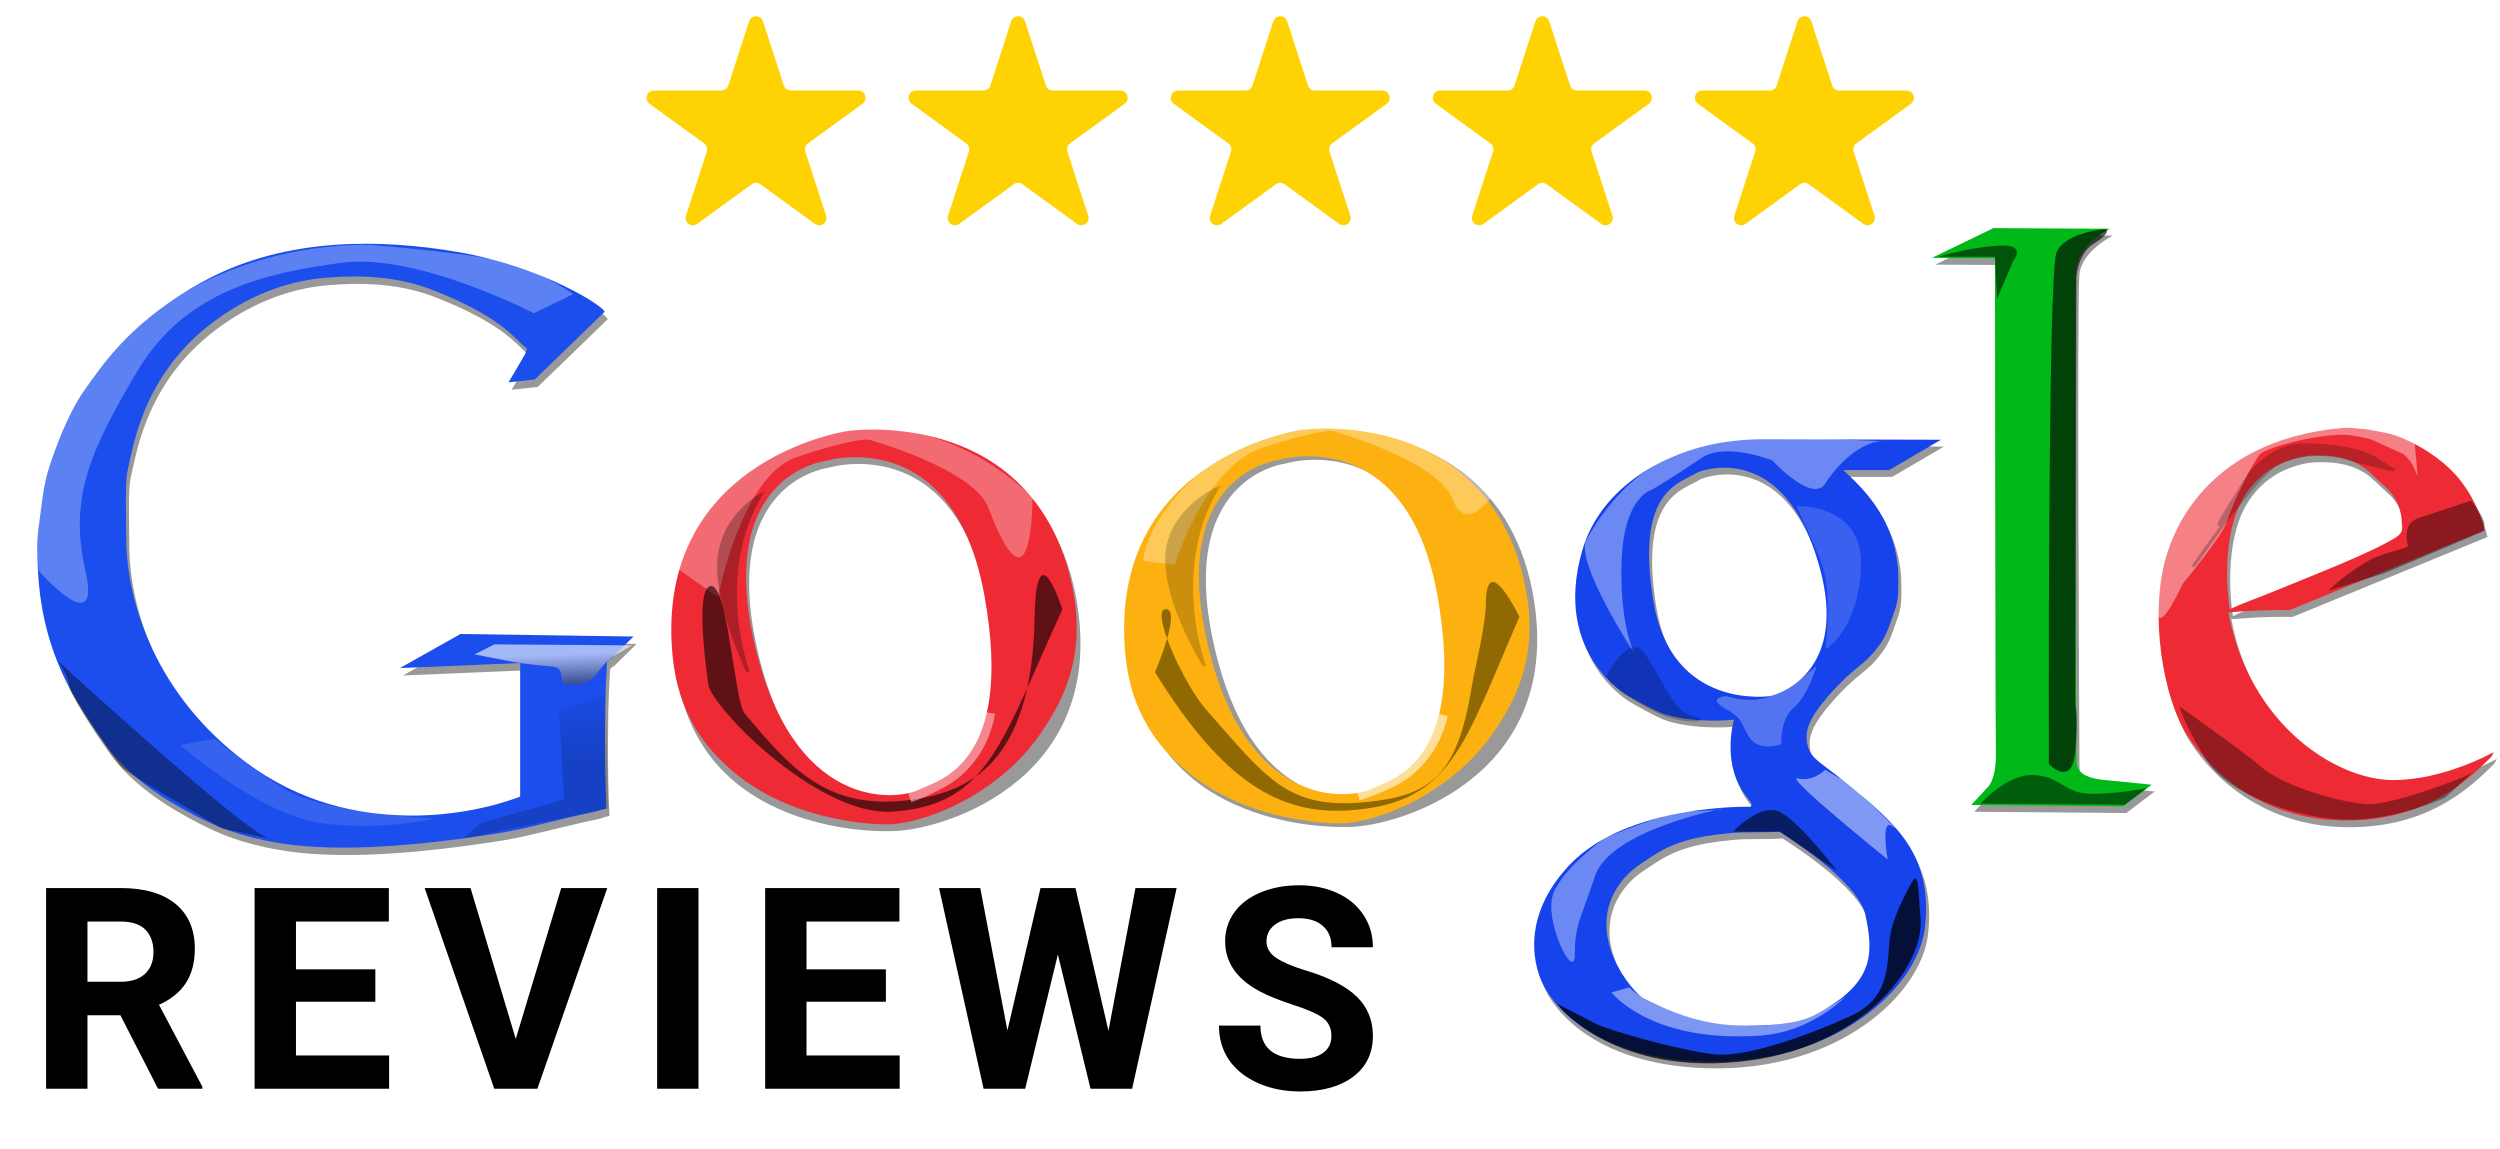 <svg width="124" height="57" viewBox="0 0 124 57" fill="none" xmlns="http://www.w3.org/2000/svg">
<g clip-path="url(#clip0_662:260)">
<g filter="url(#filter0_f_662:260)">
<path d="M30.133 15.841C30.238 15.644 27.138 13.598 22.855 12.865C19.104 12.222 14.415 12.116 10.419 14.229C9.419 14.757 8.666 15.265 7.971 15.792C6.076 17.228 5.103 18.638 4.318 19.755C3.485 20.94 2.858 22.721 2.598 23.531C2.281 24.519 2.217 25.47 2.073 26.489C1.979 27.152 1.997 27.87 2.032 28.619C2.109 30.298 2.473 32.127 3.271 33.805C3.872 35.07 4.658 36.257 5.417 37.334C6.657 39.095 8.695 40.234 9.887 40.848C10.822 41.329 11.982 41.851 13.958 42.176C16.2 42.545 19.507 42.537 24.802 41.709C26.267 41.479 27.87 40.998 29.663 40.629C29.812 40.598 29.905 40.549 30.023 40.518C30.133 40.49 30.231 40.507 30.227 40.426C30.115 38.08 30.156 35.45 30.203 34.27C30.21 34.09 30.253 33.535 30.255 33.3C30.257 33.09 30.366 33.115 30.477 33.019L31.573 31.938L22.993 31.813L19.986 33.504L25.952 33.254V39.877C25.952 39.877 23.532 40.886 20.3 40.816C17.922 40.766 15.062 40.217 12.298 38.139C7.96 34.878 6.439 30.362 6.414 27.101C6.402 25.459 6.358 24.202 6.489 23.671C6.603 23.203 6.788 22.067 7.284 20.838C7.955 19.172 9.092 17.438 11.185 16.012C12.469 15.138 14.195 14.327 16.228 14.15C18.568 13.947 20.221 14.211 21.604 14.748C25.012 16.072 25.694 17.185 26.187 17.572C26.211 17.591 26.321 17.672 26.281 17.73C26.233 17.8 26.227 17.876 26.204 17.918C25.987 18.31 25.373 19.333 25.373 19.333L26.672 19.192L30.133 15.841Z" fill="#999999"/>
</g>
<g filter="url(#filter1_f_662:260)">
<path d="M43.115 21.647C42.632 21.659 42.346 21.699 42.346 21.699C42.75 21.607 32.525 22.834 33.516 32.908C34.371 41.6 44.039 41.223 44.039 41.223C46.306 41.33 54.864 38.977 53.431 29.966C52.972 27.081 51.712 25.165 50.26 23.925C47.773 21.799 44.564 21.609 43.115 21.647V21.647ZM42.595 23.012C44.552 23.017 47.916 23.946 48.985 29.904C50.486 38.276 46.665 39.039 45.79 39.484C44.627 40.075 39.389 40.611 37.523 32.034C35.681 23.574 41.424 23.167 41.095 23.203C41.095 23.203 41.705 23.01 42.595 23.012V23.012Z" fill="#999999"/>
</g>
<g filter="url(#filter2_f_662:260)">
<path d="M65.77 21.439C65.287 21.452 65.001 21.492 65.001 21.492C65.404 21.4 55.179 22.627 56.17 32.701C57.025 41.393 66.694 41.016 66.694 41.016C68.96 41.123 77.518 38.77 76.085 29.759C75.626 26.874 74.366 24.958 72.914 23.718C70.427 21.592 67.219 21.402 65.77 21.439V21.439ZM65.249 22.805C67.206 22.81 70.571 23.739 71.639 29.697C73.14 38.069 69.32 38.832 68.444 39.277C67.281 39.868 62.044 40.404 60.177 31.827C58.336 23.367 64.078 22.96 63.749 22.996C63.749 22.996 64.359 22.803 65.249 22.805V22.805Z" fill="#999999"/>
</g>
<g filter="url(#filter3_f_662:260)">
<path d="M87.564 22.124C87.199 22.124 86.341 22.145 85.319 22.329C82.904 22.766 79.564 24.361 78.619 27.683C77.157 32.821 80.921 34.861 80.921 34.861C80.921 34.861 82.239 35.636 82.783 35.788C84.419 36.244 86.16 36.031 86.16 36.031C86.16 36.031 85.466 38.329 86.857 39.952C87.189 40.34 86.948 40.353 86.948 40.353C86.948 40.353 80.867 40.196 77.989 43.252C75.11 46.308 76.67 49.122 76.67 49.122C76.67 49.122 78.179 52.8 84.689 52.985C91.228 53.172 95.272 49.299 95.626 46.376C95.803 44.906 95.602 43.53 94.866 42.326C94.15 41.155 92.92 40.147 91.719 39.164C90.973 38.554 90.454 38.24 90.119 37.889C89.803 37.557 89.75 37.13 89.761 36.81C89.776 36.362 90.012 35.813 90.797 34.904C92.229 33.246 92.592 33.452 93.457 32.211C93.717 31.838 93.907 31.295 94.174 30.486C94.334 29.999 94.308 29.495 94.308 29.025C94.308 28.01 94.064 27.042 93.658 26.227C92.904 24.711 91.61 23.727 91.585 23.652H93.854L96.423 22.148L87.755 22.124C87.755 22.124 87.686 22.124 87.564 22.124V22.124ZM85.701 23.533C87.024 23.542 89.01 24.227 90.2 27.798C92.243 33.925 87.965 34.861 87.965 34.861C87.965 34.861 83.064 35.616 82.163 30.166C81.245 24.615 83.48 24.315 84.355 23.767C84.355 23.767 84.908 23.527 85.701 23.533V23.533ZM88.409 41.586C88.409 41.586 92.312 43.977 92.679 45.731C93.09 47.695 93.118 49.126 90.138 50.693C89.259 51.156 87.715 51.209 86.743 51.214C84.353 51.224 82.548 50.304 81.656 49.843C81.193 49.603 78.618 46.712 80.525 44.126C81.004 43.476 81.535 43.187 82.029 42.856C83.079 42.151 84.111 41.822 86.055 41.652C86.701 41.596 87.563 41.643 88.409 41.586Z" fill="#999999"/>
</g>
<g filter="url(#filter4_f_662:260)">
<path d="M95.978 13.127L99.024 11.651L104.803 11.683C104.803 11.683 103.264 12.437 103.139 13.599C103.013 14.761 103.139 37.563 103.139 37.563C103.171 38.16 102.906 38.866 104.52 39.023C106.537 39.219 106.876 39.259 106.876 39.259L105.463 40.327L97.925 40.264L98.741 39.385C98.741 39.385 99.181 39.039 99.15 37.594C99.118 36.15 99.103 13.143 99.103 13.143L95.978 13.127V13.127Z" fill="#999999"/>
</g>
<g filter="url(#filter5_f_662:260)">
<path d="M117.36 21.573C117.216 21.573 116.644 21.541 116.488 21.553C110.983 21.977 108.442 25.095 107.595 27.944C106.748 30.792 107.438 34.95 108.631 36.798C109.825 38.646 112.327 40.952 116.292 41.029C120.257 41.106 122.378 39.218 123.685 37.911C123.771 37.824 123.838 37.643 123.838 37.643C123.838 37.643 121.338 39.056 118.794 39.028C116.041 38.998 111.737 36.325 110.675 30.713C111.71 30.632 112.576 30.578 113.713 30.599L123.379 26.635C123.379 26.635 123.145 25.376 122.166 24.137C121.554 23.363 120.558 22.62 119.434 22.122C118.685 21.79 118.33 21.761 117.36 21.573V21.573ZM114.974 22.924C115.102 22.922 115.228 22.925 115.351 22.929C116.113 22.953 116.743 23.108 117.304 23.469C117.68 23.71 117.984 24.066 118.431 24.457C119.297 25.213 119.277 26.191 119.277 26.191C119.261 26.412 119.459 26.701 118.962 27.008C117.704 27.782 115.037 28.804 112.81 29.72C112.073 30.023 111.297 30.281 110.752 30.561C110.752 30.561 110.298 27.963 111.058 25.818C111.464 24.672 112.338 23.68 113.541 23.225C114.159 22.991 114.589 22.932 114.974 22.924Z" fill="#999999"/>
</g>
<path d="M29.98 15.474C30.085 15.277 26.985 13.231 22.703 12.498C18.952 11.855 14.263 11.749 10.267 13.861C9.266 14.39 8.514 14.898 7.818 15.425C5.923 16.86 4.95 18.27 4.165 19.388C3.333 20.573 2.705 22.354 2.445 23.164C2.128 24.152 2.065 25.103 1.921 26.122C1.827 26.785 1.845 27.503 1.879 28.252C1.956 29.93 2.32 31.76 3.118 33.438C3.72 34.703 4.506 35.889 5.264 36.967C6.505 38.728 8.542 39.867 9.734 40.481C10.669 40.962 11.83 41.484 13.806 41.809C16.047 42.178 19.354 42.17 24.649 41.341C26.114 41.112 27.718 40.631 29.511 40.261C29.66 40.231 29.752 40.182 29.871 40.151C29.981 40.123 30.079 40.14 30.075 40.059C29.963 37.712 30.003 35.083 30.05 33.903C30.058 33.723 30.101 33.168 30.103 32.933C30.105 32.723 30.214 32.748 30.325 32.651L31.421 31.571L22.84 31.446L19.834 33.137L25.8 32.886V39.51C25.8 39.51 23.38 40.519 20.147 40.449C17.769 40.398 14.909 39.85 12.146 37.772C7.808 34.511 6.287 29.994 6.262 26.734C6.249 25.091 6.206 23.834 6.336 23.303C6.451 22.835 6.636 21.699 7.131 20.471C7.803 18.805 8.94 17.071 11.033 15.645C12.317 14.771 14.042 13.96 16.076 13.783C18.416 13.58 20.069 13.844 21.451 14.381C24.859 15.705 25.542 16.817 26.035 17.204C26.059 17.223 26.169 17.305 26.128 17.363C26.08 17.433 26.074 17.509 26.051 17.551C25.834 17.943 25.22 18.966 25.22 18.966L26.52 18.825L29.98 15.474V15.474Z" fill="#1B4EED"/>
<path d="M42.963 21.31C42.48 21.322 42.194 21.362 42.194 21.362C42.597 21.27 32.373 22.497 33.364 32.571C33.641 35.386 34.969 37.123 36.467 38.356C39.595 40.931 43.887 40.886 43.887 40.886C45.393 40.957 49.347 39.688 51.631 36.355C52.785 34.672 53.76 32.652 53.279 29.629C52.82 26.744 51.559 24.828 50.108 23.588C47.621 21.462 44.412 21.272 42.963 21.31V21.31ZM42.442 22.675C44.4 22.68 47.764 23.609 48.832 29.567C50.334 37.939 46.513 38.702 45.637 39.147C44.475 39.739 39.237 40.274 37.37 31.697C35.529 23.237 41.272 22.83 40.943 22.867C40.943 22.867 41.553 22.673 42.442 22.675Z" fill="#EE2B35"/>
<path d="M87.412 21.787C87.046 21.787 86.189 21.808 85.167 21.992C82.751 22.43 79.412 24.024 78.467 27.346C77.005 32.484 80.769 34.524 80.769 34.524C80.769 34.524 82.087 35.299 82.631 35.451C84.267 35.907 86.008 35.694 86.008 35.694C86.008 35.694 85.314 37.992 86.705 39.615C87.037 40.003 86.796 40.016 86.796 40.016C86.796 40.016 80.715 39.859 77.836 42.915C74.957 45.971 76.518 48.785 76.518 48.785C76.518 48.785 78.026 52.462 84.537 52.648C91.076 52.835 95.12 48.962 95.473 46.039C95.651 44.569 95.45 43.193 94.714 41.989C93.998 40.818 92.768 39.81 91.567 38.827C90.82 38.217 90.301 37.903 89.967 37.552C89.651 37.22 89.597 36.793 89.609 36.473C89.624 36.025 89.86 35.476 90.645 34.567C92.077 32.909 92.44 33.115 93.305 31.874C93.564 31.501 93.755 30.958 94.021 30.15C94.182 29.662 94.155 29.158 94.155 28.688C94.155 27.673 93.911 26.705 93.506 25.89C92.752 24.374 91.458 23.39 91.433 23.315H93.701L96.271 21.811L87.603 21.787C87.603 21.787 87.534 21.787 87.412 21.787ZM85.549 23.196C86.871 23.205 88.858 23.89 90.048 27.461C92.09 33.588 87.813 34.524 87.813 34.524C87.813 34.524 82.911 35.279 82.01 29.83C81.092 24.278 83.328 23.978 84.202 23.43C84.202 23.43 84.756 23.191 85.549 23.196ZM88.257 41.249C88.257 41.249 92.16 43.641 92.527 45.394C92.938 47.358 92.965 48.789 89.986 50.356C89.106 50.819 87.562 50.873 86.59 50.877C84.201 50.887 82.396 49.967 81.504 49.506C81.04 49.266 78.466 46.375 80.372 43.789C80.852 43.139 81.383 42.85 81.876 42.519C82.927 41.813 83.958 41.485 85.903 41.315C86.549 41.259 87.411 41.306 88.257 41.249Z" fill="#1643EC"/>
<path d="M95.825 12.791L98.872 11.315L104.651 11.346C104.651 11.346 103.112 12.1 102.986 13.262C102.861 14.424 102.986 37.226 102.986 37.226C103.018 37.823 102.753 38.529 104.368 38.686C106.384 38.883 106.724 38.922 106.724 38.922L105.31 39.99L97.772 39.927L98.589 39.048C98.589 39.048 99.029 38.702 98.997 37.257C98.966 35.813 98.95 12.806 98.95 12.806L95.825 12.791V12.791Z" fill="#00B817"/>
<path d="M117.29 21.277C117.146 21.278 116.491 21.204 116.335 21.216C110.83 21.64 108.29 24.758 107.443 27.606C106.596 30.455 107.286 34.613 108.479 36.461C109.672 38.308 112.175 40.615 116.14 40.692C120.105 40.769 122.226 38.88 123.532 37.573C123.619 37.487 123.685 37.306 123.685 37.306C123.685 37.306 121.185 38.719 118.642 38.691C115.888 38.661 111.584 35.988 110.523 30.376C111.558 30.294 112.424 30.241 113.561 30.262L123.227 26.298C123.227 26.298 122.993 25.039 122.014 23.8C121.402 23.026 120.406 22.283 119.282 21.785C118.533 21.452 118.26 21.465 117.29 21.277ZM114.821 22.587C114.95 22.584 115.076 22.588 115.199 22.592C115.961 22.615 116.591 22.77 117.152 23.131C117.528 23.373 117.831 23.729 118.279 24.12C119.145 24.875 119.124 25.854 119.124 25.854C119.109 26.074 119.306 26.364 118.809 26.67C117.551 27.445 114.884 28.467 112.658 29.383C111.921 29.686 111.145 29.944 110.6 30.223C110.6 30.223 110.145 27.626 110.905 25.481C111.311 24.335 112.186 23.343 113.389 22.888C114.007 22.654 114.437 22.595 114.821 22.587Z" fill="#EE2B34"/>
<g opacity="0.399" filter="url(#filter6_f_662:260)">
<path d="M2.867 32.78C2.867 32.78 12.226 41.379 13.396 41.613C14.566 41.847 10.998 41.086 10.998 41.086C10.998 41.086 6.379 38.398 6.026 38.044C5.733 37.752 3.452 34.476 3.452 34.067C3.452 33.657 2.867 32.721 2.867 32.78V32.78Z" fill="black"/>
</g>
<path d="M65.423 21.262C64.94 21.274 64.654 21.314 64.654 21.314C65.057 21.222 54.833 22.449 55.824 32.523C56.1 35.338 57.429 37.075 58.927 38.309C62.054 40.883 66.347 40.838 66.347 40.838C67.853 40.91 71.806 39.64 74.091 36.307C75.245 34.624 76.219 32.605 75.739 29.581C75.28 26.696 74.019 24.781 72.568 23.54C70.081 21.414 66.872 21.224 65.423 21.262V21.262ZM64.902 22.628C66.859 22.633 70.224 23.561 71.292 29.519C72.794 37.891 68.973 38.654 68.097 39.099C66.935 39.691 61.697 40.226 59.831 31.649C57.989 23.189 63.732 22.782 63.403 22.819C63.403 22.819 64.013 22.625 64.902 22.628V22.628Z" fill="#FCB110"/>
<g opacity="0.605" filter="url(#filter7_f_662:260)">
<path d="M23.533 32.457L25.252 32.792C25.251 32.805 26.164 32.957 27.138 33.04L27.429 33.065C28.189 33.17 27.506 33.947 28.247 33.947C28.247 33.947 29.066 34.198 29.689 33.301C30.008 32.842 30.41 32.556 30.41 32.556L31.352 32.01L24.531 31.96L23.533 32.457V32.457Z" fill="url(#paint0_linear_662:260)"/>
</g>
<g opacity="0.289" filter="url(#filter8_f_662:260)">
<path d="M28.414 14.598L26.473 15.537C26.473 15.537 20.71 12.531 16.952 13.032C13.194 13.533 9.186 14.41 6.806 18.418C4.426 22.427 3.423 24.744 4.238 28.314C5.052 31.884 1.92 28.314 1.92 28.314C1.92 28.314 1.043 21.988 6.117 16.852C11.19 11.716 18.456 12.155 18.456 12.155C18.456 12.155 23.905 12.593 25.47 13.094C27.036 13.595 28.665 14.723 28.414 14.598Z" fill="white"/>
</g>
<g opacity="0.115" filter="url(#filter9_f_662:260)">
<path d="M10.627 36.645L8.936 36.958C8.936 36.958 12.944 40.466 16.013 40.841C19.082 41.217 21.587 40.591 21.587 40.591C21.587 40.591 16.076 40.403 14.009 39.088C11.942 37.772 10.439 36.457 10.627 36.645V36.645Z" fill="url(#paint1_linear_662:260)"/>
</g>
<g opacity="0.168" filter="url(#filter10_f_662:260)">
<path d="M30.042 34.391L27.725 35.267L27.98 39.644L23.814 40.832L22.965 41.593L30.168 40.09L30.042 34.391V34.391Z" fill="url(#paint2_linear_662:260)"/>
</g>
<g opacity="0.303" filter="url(#filter11_f_662:260)">
<path d="M33.676 28.252L35.615 29.628C35.615 29.628 36.745 23.617 39.501 22.677C42.257 21.738 43.071 21.8 43.071 21.8C43.071 21.8 48.281 23.237 49.021 25.183C51.233 30.995 51.213 24.681 51.213 24.681C51.213 24.681 47.518 20.736 42.382 21.299C37.246 21.863 33.864 26.059 33.676 28.252V28.252Z" fill="white"/>
</g>
<g opacity="0.596" filter="url(#filter12_f_662:260)">
<path d="M35.159 34.101C35.159 34.101 34.373 29.144 35.261 29.064C36.097 28.988 36.43 34.785 36.936 35.388C39.209 38.097 40.94 40.09 44.823 39.714C48.706 39.338 51.197 37.185 51.317 30.608C51.398 26.16 52.695 30.22 52.695 30.22C49.598 37.03 48.951 39.938 44.253 40.258C40.903 40.487 35.988 35.854 35.159 34.101V34.101Z" fill="black"/>
</g>
<g opacity="0.303" filter="url(#filter13_f_662:260)">
<path d="M56.696 27.825L58.262 28.013C58.262 28.013 59.765 23.19 62.521 22.25C65.277 21.311 66.091 21.374 66.091 21.374C66.091 21.374 71.29 22.814 72.041 24.756C72.793 26.697 74.234 24.255 74.234 24.255C74.234 24.255 70.538 20.309 65.402 20.872C60.266 21.436 56.884 25.633 56.696 27.825V27.825Z" fill="white"/>
</g>
<g opacity="0.784" filter="url(#filter14_f_662:260)">
<path d="M57.286 33.34C57.286 33.34 58.63 30.233 57.828 30.213C57.026 30.193 58.685 33.915 59.854 35.234C62.802 38.562 63.836 40.164 67.719 39.788C70.948 39.475 72.27 38.507 72.994 34.089C73.141 33.194 73.689 31.042 73.699 29.934C73.722 27.195 75.361 30.591 75.361 30.591C72.571 37.059 71.968 39.794 67.053 40.185C63.498 40.468 60.662 38.794 57.286 33.34V33.34Z" fill="#745500"/>
</g>
<g opacity="0.192" filter="url(#filter15_f_662:260)">
<path d="M60.354 24.248C60.354 24.248 57.963 25.311 57.874 27.614C57.785 29.917 59.734 33.017 59.734 33.017C59.734 33.017 57.963 28.323 60.354 24.248V24.248Z" fill="black"/>
<path d="M60.354 24.248C60.354 24.248 57.963 25.311 57.874 27.614C57.785 29.917 59.734 33.017 59.734 33.017C59.734 33.017 57.963 28.323 60.354 24.248V24.248Z" stroke="black" stroke-width="0.153"/>
</g>
<g opacity="0.28" filter="url(#filter16_f_662:260)">
<path d="M37.724 24.558C37.724 24.558 35.74 25.62 35.651 27.924C35.563 30.227 37.104 33.327 37.104 33.327C37.104 33.327 35.332 28.632 37.724 24.558V24.558Z" fill="black"/>
<path d="M37.724 24.558C37.724 24.558 35.74 25.62 35.651 27.924C35.563 30.227 37.104 33.327 37.104 33.327C37.104 33.327 35.332 28.632 37.724 24.558V24.558Z" stroke="black" stroke-width="0.153"/>
</g>
<g opacity="0.365" filter="url(#filter17_f_662:260)">
<path d="M90.612 23.848C90.047 25.167 87.911 22.843 87.911 22.843C87.911 22.843 85.587 21.9 84.393 22.717C83.2 23.534 81.943 24.287 81.943 24.287C81.943 24.287 80.561 24.602 80.436 27.742C80.31 30.883 81.04 32.378 81.04 32.378C81.04 32.378 78.112 27.868 78.677 26.8C79.242 25.732 80.355 24.197 81.755 23.282C83.023 22.454 84.157 21.885 86.906 21.775C89.605 21.666 93.627 21.9 93.627 21.9C92.444 21.722 91.222 22.982 90.612 23.848V23.848Z" fill="white"/>
</g>
<g opacity="0.264" filter="url(#filter18_f_662:260)">
<path d="M90.109 33.019C90.109 33.019 89.669 34.526 88.978 35.092C88.287 35.657 88.35 36.913 88.35 36.913C88.35 36.913 87.345 37.29 86.843 36.662C86.34 36.034 86.591 35.72 85.586 35.154C84.581 34.589 85.649 34.526 85.649 34.526C85.649 34.526 86.591 34.903 87.659 34.589C88.727 34.275 90.109 33.019 90.109 33.019V33.019Z" fill="white"/>
</g>
<g opacity="0.226" filter="url(#filter19_f_662:260)">
<path d="M79.682 33.521C79.682 33.521 80.812 31.322 81.566 32.39C82.32 33.458 83.011 35.28 83.828 35.468C84.644 35.657 84.204 35.782 84.204 35.782C84.204 35.782 83.325 35.845 82.445 35.468C81.566 35.091 79.933 34.149 79.682 33.521V33.521Z" fill="black"/>
</g>
<g opacity="0.154" filter="url(#filter20_f_662:260)">
<path d="M89.167 25.104C89.167 25.104 92.433 24.979 92.308 28.119C92.182 31.26 90.549 32.202 90.549 32.202C90.549 32.202 90.863 29.564 90.423 28.182C89.983 26.8 88.978 25.041 89.167 25.104V25.104Z" fill="white"/>
</g>
<g opacity="0.457" filter="url(#filter21_f_662:260)">
<path d="M90.549 38.17C90.549 38.17 89.921 38.798 89.167 38.61C88.413 38.421 93.627 42.63 93.627 42.63C93.627 42.63 93.25 40.494 93.879 40.997C94.507 41.499 91.931 38.986 91.492 38.735C91.052 38.484 90.549 38.233 90.549 38.17V38.17Z" fill="white"/>
</g>
<g opacity="0.365" filter="url(#filter22_f_662:260)">
<path d="M85.398 40.116C85.398 40.116 79.87 41.184 79.116 43.445C78.363 45.707 78.111 45.895 78.111 47.34C78.111 48.785 76.541 45.644 77.043 44.325C77.546 43.006 79.619 41.561 79.619 41.561C79.619 41.561 82.508 40.305 83.765 40.242C85.021 40.179 85.524 40.179 85.398 40.116V40.116Z" fill="white"/>
</g>
<g opacity="0.438" filter="url(#filter23_f_662:260)">
<path d="M80.812 48.974L79.933 49.225C79.933 49.225 81.865 51.762 87.345 51.361C89.92 51.172 91.553 49.413 91.553 49.413C91.553 49.413 89.418 51.172 86.026 50.858C82.634 50.544 80.875 49.099 80.812 48.974V48.974Z" fill="white"/>
</g>
<g opacity="0.76" filter="url(#filter24_f_662:260)">
<path d="M94.945 43.571C94.945 43.571 93.94 45.205 93.752 46.398C93.564 47.592 93.878 49.413 91.868 50.355C89.857 51.298 86.717 52.428 85.146 52.303C83.576 52.177 79.744 51.109 79.053 50.732C78.362 50.355 77.231 49.79 77.231 49.79C77.231 49.79 79.807 53.245 86.088 52.68C92.37 52.114 95.475 47.887 95.26 45.519C95.134 44.137 95.197 43.571 94.945 43.571Z" fill="black"/>
</g>
<g opacity="0.572" filter="url(#filter25_f_662:260)">
<path d="M85.963 41.248C85.963 41.248 87.345 39.74 88.35 40.306C89.355 40.871 91.114 43.195 91.114 43.195L88.287 41.248H85.963Z" fill="black"/>
</g>
<g opacity="0.644" filter="url(#filter26_f_662:260)">
<path d="M104.447 11.363C104.447 11.363 102.448 11.496 102.004 12.518C101.56 13.54 101.622 37.894 101.622 37.894C101.622 37.894 102.768 39.095 102.932 37.294C103.096 35.492 102.932 34.947 102.932 34.947L102.987 13.769C102.987 13.769 103.041 12.569 103.86 12.077C104.679 11.586 104.515 11.368 104.447 11.363V11.363Z" fill="black"/>
</g>
<g opacity="0.495" filter="url(#filter27_f_662:260)">
<path d="M98.238 39.859C98.238 39.859 99.548 38.385 100.858 38.44C102.168 38.495 102.386 39.313 103.587 39.368C104.788 39.422 106.48 39.095 106.48 39.095L105.388 39.914L98.238 39.859Z" fill="black"/>
</g>
<g opacity="0.538" filter="url(#filter28_f_662:260)">
<path d="M99.057 14.807L99.876 12.896C99.876 12.896 100.585 12.078 99.057 12.187C97.529 12.296 96.164 12.733 96.164 12.733H98.948L99.057 14.807V14.807Z" fill="black"/>
</g>
<g opacity="0.413" filter="url(#filter29_f_662:260)">
<path d="M115.486 29.299C115.486 29.299 116.398 28.397 117.541 27.78C118.305 27.367 119.471 27.209 119.433 27.062C119.305 26.555 119.298 25.904 119.99 25.681C121.184 25.296 122.569 24.834 122.569 24.834C122.569 24.834 123.224 25.642 123.224 25.989C123.224 26.335 123.224 26.335 123.224 26.335L118.27 28.43L115.486 29.299V29.299Z" fill="black"/>
</g>
<g opacity="0.409" filter="url(#filter30_f_662:260)">
<path d="M119.759 21.87L119.913 23.602C119.725 23.264 119.776 23.046 119.22 22.524L117.603 21.793C117.603 21.793 116.718 21.562 116.256 21.562C114.678 21.562 112.407 22.216 112.099 22.524C111.791 22.832 110.642 25.145 110.488 25.799C110.334 26.454 108.257 28.964 108.257 28.964C108.257 28.964 106.828 32.107 107.017 29.8C107.21 27.452 107.98 26.181 107.98 26.181C107.98 26.181 109.481 23.256 111.598 22.332C113.715 21.408 115.717 20.984 117.334 21.215C118.951 21.446 119.836 21.908 119.759 21.87V21.87Z" fill="white"/>
</g>
<g opacity="0.375" filter="url(#filter31_f_662:260)">
<path d="M108.095 35.035C108.095 35.035 111.213 37.23 112.252 38.115C113.292 39 116.294 39.886 117.526 39.886C118.758 39.886 122.261 38.577 122.569 38.346C122.877 38.115 121.26 39.578 121.26 39.578C121.26 39.578 118.873 40.656 116.525 40.656C114.177 40.656 110.597 39.501 109.442 37.692C108.287 35.882 108.095 34.997 108.095 35.035V35.035Z" fill="black"/>
</g>
<g opacity="0.231" filter="url(#filter32_f_662:260)">
<path d="M111.182 24.711C109.015 27.495 110.458 25.27 111.596 23.47C111.596 23.47 112.754 22.051 114.243 22.064C115.183 22.071 116.357 22.163 117.23 22.472C117.961 22.73 118.462 23.208 118.615 23.262C119.245 23.481 116.683 22.808 116.683 22.808C116.683 22.808 114.657 22.064 112.878 23.056C111.503 23.824 105.557 32.776 111.182 24.711V24.711Z" fill="black"/>
<path d="M111.182 24.711C109.015 27.495 110.458 25.27 111.596 23.47C111.596 23.47 112.754 22.051 114.243 22.064C115.183 22.071 116.357 22.163 117.23 22.472C117.961 22.73 118.462 23.208 118.615 23.262C119.245 23.481 116.683 22.808 116.683 22.808C116.683 22.808 114.657 22.064 112.878 23.056C111.503 23.824 105.557 32.776 111.182 24.711V24.711Z" stroke="black" stroke-width="0.153"/>
</g>
<g opacity="0.579" filter="url(#filter33_f_662:260)">
<path d="M71.58 35.465C71.405 36.223 70.98 37.391 69.835 38.309C68.979 38.996 67.369 39.472 67.369 39.472" stroke="white" stroke-width="0.458"/>
</g>
<g opacity="0.439" filter="url(#filter34_f_662:260)">
<path d="M49.129 35.362C48.993 36.128 48.627 37.316 47.529 38.291C46.709 39.02 45.124 39.575 45.124 39.575" stroke="white" stroke-width="0.458"/>
</g>
</g>
<path d="M5.972 50.356H4.338V54H2.287V44.047H5.986C7.161 44.047 8.068 44.309 8.706 44.833C9.344 45.357 9.663 46.098 9.663 47.055C9.663 47.734 9.515 48.301 9.219 48.757C8.927 49.208 8.483 49.568 7.886 49.837L10.039 53.904V54H7.838L5.972 50.356ZM4.338 48.695H5.992C6.507 48.695 6.906 48.565 7.189 48.306C7.471 48.041 7.612 47.679 7.612 47.219C7.612 46.749 7.478 46.38 7.209 46.111C6.945 45.842 6.537 45.708 5.986 45.708H4.338V48.695ZM18.617 49.687H14.68V52.352H19.301V54H12.629V44.047H19.287V45.708H14.68V48.08H18.617V49.687ZM25.581 51.532L27.837 44.047H30.12L26.655 54H24.515L21.063 44.047H23.339L25.581 51.532ZM34.645 54H32.594V44.047H34.645V54ZM43.94 49.687H40.002V52.352H44.624V54H37.952V44.047H44.61V45.708H40.002V48.08H43.94V49.687ZM54.979 51.129L56.319 44.047H58.362L56.154 54H54.09L52.47 47.342L50.85 54H48.785L46.577 44.047H48.621L49.968 51.115L51.609 44.047H53.345L54.979 51.129ZM66.038 51.389C66.038 51.001 65.901 50.705 65.628 50.5C65.354 50.29 64.862 50.072 64.151 49.844C63.44 49.611 62.877 49.383 62.463 49.16C61.333 48.55 60.767 47.727 60.767 46.692C60.767 46.155 60.918 45.676 61.219 45.257C61.524 44.833 61.959 44.503 62.524 44.266C63.094 44.029 63.732 43.91 64.438 43.91C65.149 43.91 65.783 44.04 66.339 44.3C66.895 44.555 67.325 44.917 67.631 45.387C67.941 45.856 68.096 46.389 68.096 46.986H66.045C66.045 46.531 65.901 46.177 65.614 45.927C65.327 45.672 64.924 45.544 64.404 45.544C63.903 45.544 63.513 45.651 63.235 45.865C62.957 46.075 62.818 46.353 62.818 46.699C62.818 47.023 62.98 47.294 63.303 47.513C63.632 47.731 64.112 47.937 64.746 48.128C65.913 48.479 66.763 48.914 67.296 49.434C67.829 49.953 68.096 50.6 68.096 51.375C68.096 52.236 67.77 52.913 67.118 53.405C66.466 53.893 65.589 54.137 64.486 54.137C63.721 54.137 63.023 53.998 62.394 53.72C61.765 53.437 61.285 53.052 60.952 52.565C60.624 52.077 60.46 51.512 60.46 50.869H62.517C62.517 51.967 63.174 52.517 64.486 52.517C64.974 52.517 65.354 52.419 65.628 52.223C65.901 52.022 66.038 51.744 66.038 51.389Z" fill="black"/>
<path d="M37.157 1.057C37.265 0.724 37.735 0.724 37.843 1.057L38.878 4.242C38.927 4.391 39.065 4.491 39.222 4.491H42.571C42.92 4.491 43.066 4.939 42.783 5.145L40.074 7.113C39.947 7.205 39.894 7.368 39.942 7.517L40.977 10.702C41.085 11.034 40.705 11.311 40.422 11.105L37.712 9.137C37.586 9.045 37.414 9.045 37.288 9.137L34.578 11.105C34.295 11.311 33.915 11.034 34.023 10.702L35.058 7.517C35.106 7.368 35.053 7.205 34.926 7.113L32.217 5.145C31.934 4.939 32.08 4.491 32.429 4.491H35.778C35.935 4.491 36.073 4.391 36.122 4.242L37.157 1.057Z" fill="#FFD203"/>
<path d="M50.157 1.057C50.265 0.724 50.735 0.724 50.843 1.057L51.878 4.242C51.927 4.391 52.065 4.491 52.222 4.491H55.571C55.92 4.491 56.066 4.939 55.783 5.145L53.074 7.113C52.947 7.205 52.894 7.368 52.942 7.517L53.977 10.702C54.085 11.034 53.705 11.311 53.422 11.105L50.712 9.137C50.586 9.045 50.414 9.045 50.288 9.137L47.578 11.105C47.295 11.311 46.915 11.034 47.023 10.702L48.058 7.517C48.106 7.368 48.053 7.205 47.926 7.113L45.217 5.145C44.934 4.939 45.08 4.491 45.429 4.491H48.778C48.935 4.491 49.073 4.391 49.122 4.242L50.157 1.057Z" fill="#FFD203"/>
<path d="M63.157 1.057C63.265 0.724 63.735 0.724 63.843 1.057L64.878 4.242C64.927 4.391 65.065 4.491 65.222 4.491H68.57C68.92 4.491 69.066 4.939 68.783 5.145L66.073 7.113C65.947 7.205 65.894 7.368 65.942 7.517L66.977 10.702C67.085 11.034 66.704 11.311 66.421 11.105L63.712 9.137C63.586 9.045 63.414 9.045 63.288 9.137L60.578 11.105C60.295 11.311 59.915 11.034 60.023 10.702L61.058 7.517C61.106 7.368 61.053 7.205 60.926 7.113L58.217 5.145C57.934 4.939 58.08 4.491 58.429 4.491H61.778C61.935 4.491 62.073 4.391 62.122 4.242L63.157 1.057Z" fill="#FFD203"/>
<path d="M76.157 1.057C76.265 0.724 76.735 0.724 76.843 1.057L77.878 4.242C77.927 4.391 78.065 4.491 78.222 4.491H81.57C81.92 4.491 82.066 4.939 81.783 5.145L79.073 7.113C78.947 7.205 78.894 7.368 78.942 7.517L79.977 10.702C80.085 11.034 79.704 11.311 79.421 11.105L76.712 9.137C76.586 9.045 76.414 9.045 76.288 9.137L73.579 11.105C73.296 11.311 72.915 11.034 73.023 10.702L74.058 7.517C74.106 7.368 74.053 7.205 73.927 7.113L71.217 5.145C70.934 4.939 71.08 4.491 71.43 4.491H74.778C74.935 4.491 75.073 4.391 75.122 4.242L76.157 1.057Z" fill="#FFD203"/>
<path d="M89.157 1.057C89.265 0.724 89.735 0.724 89.843 1.057L90.878 4.242C90.927 4.391 91.065 4.491 91.222 4.491H94.57C94.92 4.491 95.066 4.939 94.783 5.145L92.073 7.113C91.947 7.205 91.894 7.368 91.942 7.517L92.977 10.702C93.085 11.034 92.704 11.311 92.421 11.105L89.712 9.137C89.586 9.045 89.414 9.045 89.288 9.137L86.579 11.105C86.296 11.311 85.915 11.034 86.023 10.702L87.058 7.517C87.106 7.368 87.053 7.205 86.927 7.113L84.217 5.145C83.934 4.939 84.08 4.491 84.43 4.491H87.778C87.935 4.491 88.073 4.391 88.122 4.242L89.157 1.057Z" fill="#FFD203"/>
<defs>
<filter id="filter0_f_662:260" x="1.759" y="12.212" width="30.059" height="30.442" filterUnits="userSpaceOnUse" color-interpolation-filters="sRGB">
<feFlood flood-opacity="0" result="BackgroundImageFix"/>
<feBlend mode="normal" in="SourceGraphic" in2="BackgroundImageFix" result="shape"/>
<feGaussianBlur stdDeviation="0.122" result="effect1_foregroundBlur_662:260"/>
</filter>
<filter id="filter1_f_662:260" x="33.203" y="21.398" width="20.633" height="20.073" filterUnits="userSpaceOnUse" color-interpolation-filters="sRGB">
<feFlood flood-opacity="0" result="BackgroundImageFix"/>
<feBlend mode="normal" in="SourceGraphic" in2="BackgroundImageFix" result="shape"/>
<feGaussianBlur stdDeviation="0.122" result="effect1_foregroundBlur_662:260"/>
</filter>
<filter id="filter2_f_662:260" x="55.858" y="21.191" width="20.633" height="20.073" filterUnits="userSpaceOnUse" color-interpolation-filters="sRGB">
<feFlood flood-opacity="0" result="BackgroundImageFix"/>
<feBlend mode="normal" in="SourceGraphic" in2="BackgroundImageFix" result="shape"/>
<feGaussianBlur stdDeviation="0.122" result="effect1_foregroundBlur_662:260"/>
</filter>
<filter id="filter3_f_662:260" x="76.003" y="21.879" width="20.664" height="31.358" filterUnits="userSpaceOnUse" color-interpolation-filters="sRGB">
<feFlood flood-opacity="0" result="BackgroundImageFix"/>
<feBlend mode="normal" in="SourceGraphic" in2="BackgroundImageFix" result="shape"/>
<feGaussianBlur stdDeviation="0.122" result="effect1_foregroundBlur_662:260"/>
</filter>
<filter id="filter4_f_662:260" x="95.733" y="11.407" width="11.388" height="29.165" filterUnits="userSpaceOnUse" color-interpolation-filters="sRGB">
<feFlood flood-opacity="0" result="BackgroundImageFix"/>
<feBlend mode="normal" in="SourceGraphic" in2="BackgroundImageFix" result="shape"/>
<feGaussianBlur stdDeviation="0.122" result="effect1_foregroundBlur_662:260"/>
</filter>
<filter id="filter5_f_662:260" x="106.975" y="21.306" width="17.108" height="19.97" filterUnits="userSpaceOnUse" color-interpolation-filters="sRGB">
<feFlood flood-opacity="0" result="BackgroundImageFix"/>
<feBlend mode="normal" in="SourceGraphic" in2="BackgroundImageFix" result="shape"/>
<feGaussianBlur stdDeviation="0.122" result="effect1_foregroundBlur_662:260"/>
</filter>
<filter id="filter6_f_662:260" x="-1.303" y="28.608" width="19.104" height="17.22" filterUnits="userSpaceOnUse" color-interpolation-filters="sRGB">
<feFlood flood-opacity="0" result="BackgroundImageFix"/>
<feBlend mode="normal" in="SourceGraphic" in2="BackgroundImageFix" result="shape"/>
<feGaussianBlur stdDeviation="2.085" result="effect1_foregroundBlur_662:260"/>
</filter>
<filter id="filter7_f_662:260" x="21.465" y="29.891" width="11.956" height="6.156" filterUnits="userSpaceOnUse" color-interpolation-filters="sRGB">
<feFlood flood-opacity="0" result="BackgroundImageFix"/>
<feBlend mode="normal" in="SourceGraphic" in2="BackgroundImageFix" result="shape"/>
<feGaussianBlur stdDeviation="1.034" result="effect1_foregroundBlur_662:260"/>
</filter>
<filter id="filter8_f_662:260" x="-0.333" y="9.95" width="30.969" height="22.147" filterUnits="userSpaceOnUse" color-interpolation-filters="sRGB">
<feFlood flood-opacity="0" result="BackgroundImageFix"/>
<feBlend mode="normal" in="SourceGraphic" in2="BackgroundImageFix" result="shape"/>
<feGaussianBlur stdDeviation="1.098" result="effect1_foregroundBlur_662:260"/>
</filter>
<filter id="filter9_f_662:260" x="8.171" y="35.863" width="14.181" height="5.864" filterUnits="userSpaceOnUse" color-interpolation-filters="sRGB">
<feFlood flood-opacity="0" result="BackgroundImageFix"/>
<feBlend mode="normal" in="SourceGraphic" in2="BackgroundImageFix" result="shape"/>
<feGaussianBlur stdDeviation="0.382" result="effect1_foregroundBlur_662:260"/>
</filter>
<filter id="filter10_f_662:260" x="21.856" y="33.282" width="9.421" height="9.421" filterUnits="userSpaceOnUse" color-interpolation-filters="sRGB">
<feFlood flood-opacity="0" result="BackgroundImageFix"/>
<feBlend mode="normal" in="SourceGraphic" in2="BackgroundImageFix" result="shape"/>
<feGaussianBlur stdDeviation="0.554" result="effect1_foregroundBlur_662:260"/>
</filter>
<filter id="filter11_f_662:260" x="32.687" y="20.255" width="19.516" height="10.362" filterUnits="userSpaceOnUse" color-interpolation-filters="sRGB">
<feFlood flood-opacity="0" result="BackgroundImageFix"/>
<feBlend mode="normal" in="SourceGraphic" in2="BackgroundImageFix" result="shape"/>
<feGaussianBlur stdDeviation="0.495" result="effect1_foregroundBlur_662:260"/>
</filter>
<filter id="filter12_f_662:260" x="31.809" y="25.496" width="23.916" height="17.799" filterUnits="userSpaceOnUse" color-interpolation-filters="sRGB">
<feFlood flood-opacity="0" result="BackgroundImageFix"/>
<feBlend mode="normal" in="SourceGraphic" in2="BackgroundImageFix" result="shape"/>
<feGaussianBlur stdDeviation="1.515" result="effect1_foregroundBlur_662:260"/>
</filter>
<filter id="filter13_f_662:260" x="55.707" y="19.828" width="19.516" height="9.174" filterUnits="userSpaceOnUse" color-interpolation-filters="sRGB">
<feFlood flood-opacity="0" result="BackgroundImageFix"/>
<feBlend mode="normal" in="SourceGraphic" in2="BackgroundImageFix" result="shape"/>
<feGaussianBlur stdDeviation="0.495" result="effect1_foregroundBlur_662:260"/>
</filter>
<filter id="filter14_f_662:260" x="54.612" y="26.192" width="23.423" height="16.697" filterUnits="userSpaceOnUse" color-interpolation-filters="sRGB">
<feFlood flood-opacity="0" result="BackgroundImageFix"/>
<feBlend mode="normal" in="SourceGraphic" in2="BackgroundImageFix" result="shape"/>
<feGaussianBlur stdDeviation="1.337" result="effect1_foregroundBlur_662:260"/>
</filter>
<filter id="filter15_f_662:260" x="56.468" y="22.852" width="5.279" height="11.533" filterUnits="userSpaceOnUse" color-interpolation-filters="sRGB">
<feFlood flood-opacity="0" result="BackgroundImageFix"/>
<feBlend mode="normal" in="SourceGraphic" in2="BackgroundImageFix" result="shape"/>
<feGaussianBlur stdDeviation="0.663" result="effect1_foregroundBlur_662:260"/>
</filter>
<filter id="filter16_f_662:260" x="34.244" y="23.163" width="4.873" height="11.524" filterUnits="userSpaceOnUse" color-interpolation-filters="sRGB">
<feFlood flood-opacity="0" result="BackgroundImageFix"/>
<feBlend mode="normal" in="SourceGraphic" in2="BackgroundImageFix" result="shape"/>
<feGaussianBlur stdDeviation="0.663" result="effect1_foregroundBlur_662:260"/>
</filter>
<filter id="filter17_f_662:260" x="76.862" y="20.003" width="18.508" height="14.117" filterUnits="userSpaceOnUse" color-interpolation-filters="sRGB">
<feFlood flood-opacity="0" result="BackgroundImageFix"/>
<feBlend mode="normal" in="SourceGraphic" in2="BackgroundImageFix" result="shape"/>
<feGaussianBlur stdDeviation="0.871" result="effect1_foregroundBlur_662:260"/>
</filter>
<filter id="filter18_f_662:260" x="83.866" y="31.729" width="7.532" height="6.585" filterUnits="userSpaceOnUse" color-interpolation-filters="sRGB">
<feFlood flood-opacity="0" result="BackgroundImageFix"/>
<feBlend mode="normal" in="SourceGraphic" in2="BackgroundImageFix" result="shape"/>
<feGaussianBlur stdDeviation="0.645" result="effect1_foregroundBlur_662:260"/>
</filter>
<filter id="filter19_f_662:260" x="77.442" y="29.858" width="9.12" height="8.168" filterUnits="userSpaceOnUse" color-interpolation-filters="sRGB">
<feFlood flood-opacity="0" result="BackgroundImageFix"/>
<feBlend mode="normal" in="SourceGraphic" in2="BackgroundImageFix" result="shape"/>
<feGaussianBlur stdDeviation="1.12" result="effect1_foregroundBlur_662:260"/>
</filter>
<filter id="filter20_f_662:260" x="87.618" y="23.577" width="6.219" height="10.151" filterUnits="userSpaceOnUse" color-interpolation-filters="sRGB">
<feFlood flood-opacity="0" result="BackgroundImageFix"/>
<feBlend mode="normal" in="SourceGraphic" in2="BackgroundImageFix" result="shape"/>
<feGaussianBlur stdDeviation="0.763" result="effect1_foregroundBlur_662:260"/>
</filter>
<filter id="filter21_f_662:260" x="86.647" y="35.724" width="9.776" height="9.352" filterUnits="userSpaceOnUse" color-interpolation-filters="sRGB">
<feFlood flood-opacity="0" result="BackgroundImageFix"/>
<feBlend mode="normal" in="SourceGraphic" in2="BackgroundImageFix" result="shape"/>
<feGaussianBlur stdDeviation="1.223" result="effect1_foregroundBlur_662:260"/>
</filter>
<filter id="filter22_f_662:260" x="75.315" y="38.487" width="11.732" height="10.855" filterUnits="userSpaceOnUse" color-interpolation-filters="sRGB">
<feFlood flood-opacity="0" result="BackgroundImageFix"/>
<feBlend mode="normal" in="SourceGraphic" in2="BackgroundImageFix" result="shape"/>
<feGaussianBlur stdDeviation="0.815" result="effect1_foregroundBlur_662:260"/>
</filter>
<filter id="filter23_f_662:260" x="79.104" y="48.145" width="13.278" height="4.087" filterUnits="userSpaceOnUse" color-interpolation-filters="sRGB">
<feFlood flood-opacity="0" result="BackgroundImageFix"/>
<feBlend mode="normal" in="SourceGraphic" in2="BackgroundImageFix" result="shape"/>
<feGaussianBlur stdDeviation="0.414" result="effect1_foregroundBlur_662:260"/>
</filter>
<filter id="filter24_f_662:260" x="74.793" y="41.133" width="22.916" height="14.048" filterUnits="userSpaceOnUse" color-interpolation-filters="sRGB">
<feFlood flood-opacity="0" result="BackgroundImageFix"/>
<feBlend mode="normal" in="SourceGraphic" in2="BackgroundImageFix" result="shape"/>
<feGaussianBlur stdDeviation="1.219" result="effect1_foregroundBlur_662:260"/>
</filter>
<filter id="filter25_f_662:260" x="84.615" y="38.83" width="7.848" height="5.713" filterUnits="userSpaceOnUse" color-interpolation-filters="sRGB">
<feFlood flood-opacity="0" result="BackgroundImageFix"/>
<feBlend mode="normal" in="SourceGraphic" in2="BackgroundImageFix" result="shape"/>
<feGaussianBlur stdDeviation="0.674" result="effect1_foregroundBlur_662:260"/>
</filter>
<filter id="filter26_f_662:260" x="99.65" y="9.395" width="6.825" height="30.86" filterUnits="userSpaceOnUse" color-interpolation-filters="sRGB">
<feFlood flood-opacity="0" result="BackgroundImageFix"/>
<feBlend mode="normal" in="SourceGraphic" in2="BackgroundImageFix" result="shape"/>
<feGaussianBlur stdDeviation="0.984" result="effect1_foregroundBlur_662:260"/>
</filter>
<filter id="filter27_f_662:260" x="97.07" y="37.27" width="10.579" height="3.813" filterUnits="userSpaceOnUse" color-interpolation-filters="sRGB">
<feFlood flood-opacity="0" result="BackgroundImageFix"/>
<feBlend mode="normal" in="SourceGraphic" in2="BackgroundImageFix" result="shape"/>
<feGaussianBlur stdDeviation="0.584" result="effect1_foregroundBlur_662:260"/>
</filter>
<filter id="filter28_f_662:260" x="95.197" y="11.21" width="5.809" height="4.563" filterUnits="userSpaceOnUse" color-interpolation-filters="sRGB">
<feFlood flood-opacity="0" result="BackgroundImageFix"/>
<feBlend mode="normal" in="SourceGraphic" in2="BackgroundImageFix" result="shape"/>
<feGaussianBlur stdDeviation="0.483" result="effect1_foregroundBlur_662:260"/>
</filter>
<filter id="filter29_f_662:260" x="113.5" y="22.848" width="11.709" height="8.438" filterUnits="userSpaceOnUse" color-interpolation-filters="sRGB">
<feFlood flood-opacity="0" result="BackgroundImageFix"/>
<feBlend mode="normal" in="SourceGraphic" in2="BackgroundImageFix" result="shape"/>
<feGaussianBlur stdDeviation="0.993" result="effect1_foregroundBlur_662:260"/>
</filter>
<filter id="filter30_f_662:260" x="104.886" y="19.04" width="17.141" height="13.72" filterUnits="userSpaceOnUse" color-interpolation-filters="sRGB">
<feFlood flood-opacity="0" result="BackgroundImageFix"/>
<feBlend mode="normal" in="SourceGraphic" in2="BackgroundImageFix" result="shape"/>
<feGaussianBlur stdDeviation="1.057" result="effect1_foregroundBlur_662:260"/>
</filter>
<filter id="filter31_f_662:260" x="106.48" y="33.42" width="17.743" height="8.85" filterUnits="userSpaceOnUse" color-interpolation-filters="sRGB">
<feFlood flood-opacity="0" result="BackgroundImageFix"/>
<feBlend mode="normal" in="SourceGraphic" in2="BackgroundImageFix" result="shape"/>
<feGaussianBlur stdDeviation="0.807" result="effect1_foregroundBlur_662:260"/>
</filter>
<filter id="filter32_f_662:260" x="107.807" y="21.065" width="11.907" height="7.991" filterUnits="userSpaceOnUse" color-interpolation-filters="sRGB">
<feFlood flood-opacity="0" result="BackgroundImageFix"/>
<feBlend mode="normal" in="SourceGraphic" in2="BackgroundImageFix" result="shape"/>
<feGaussianBlur stdDeviation="0.461" result="effect1_foregroundBlur_662:260"/>
</filter>
<filter id="filter33_f_662:260" x="66.893" y="35.002" width="5.322" height="5.1" filterUnits="userSpaceOnUse" color-interpolation-filters="sRGB">
<feFlood flood-opacity="0" result="BackgroundImageFix"/>
<feBlend mode="normal" in="SourceGraphic" in2="BackgroundImageFix" result="shape"/>
<feGaussianBlur stdDeviation="0.205" result="effect1_foregroundBlur_662:260"/>
</filter>
<filter id="filter34_f_662:260" x="44.638" y="34.911" width="5.128" height="5.292" filterUnits="userSpaceOnUse" color-interpolation-filters="sRGB">
<feFlood flood-opacity="0" result="BackgroundImageFix"/>
<feBlend mode="normal" in="SourceGraphic" in2="BackgroundImageFix" result="shape"/>
<feGaussianBlur stdDeviation="0.205" result="effect1_foregroundBlur_662:260"/>
</filter>
<linearGradient id="paint0_linear_662:260" x1="28.344" y1="32.448" x2="28.422" y2="34.597" gradientUnits="userSpaceOnUse">
<stop stop-color="white"/>
<stop offset="1" stop-opacity="0.947"/>
</linearGradient>
<linearGradient id="paint1_linear_662:260" x1="10.398" y1="38.794" x2="22.505" y2="41.879" gradientUnits="userSpaceOnUse">
<stop stop-color="white"/>
<stop offset="1" stop-color="white"/>
</linearGradient>
<linearGradient id="paint2_linear_662:260" x1="28.946" y1="37.522" x2="28.946" y2="33.479" gradientUnits="userSpaceOnUse">
<stop/>
<stop offset="1" stop-opacity="0"/>
</linearGradient>
<clipPath id="clip0_662:260">
<rect width="124" height="46.36" fill="white" transform="translate(0 9)"/>
</clipPath>
</defs>
</svg>
